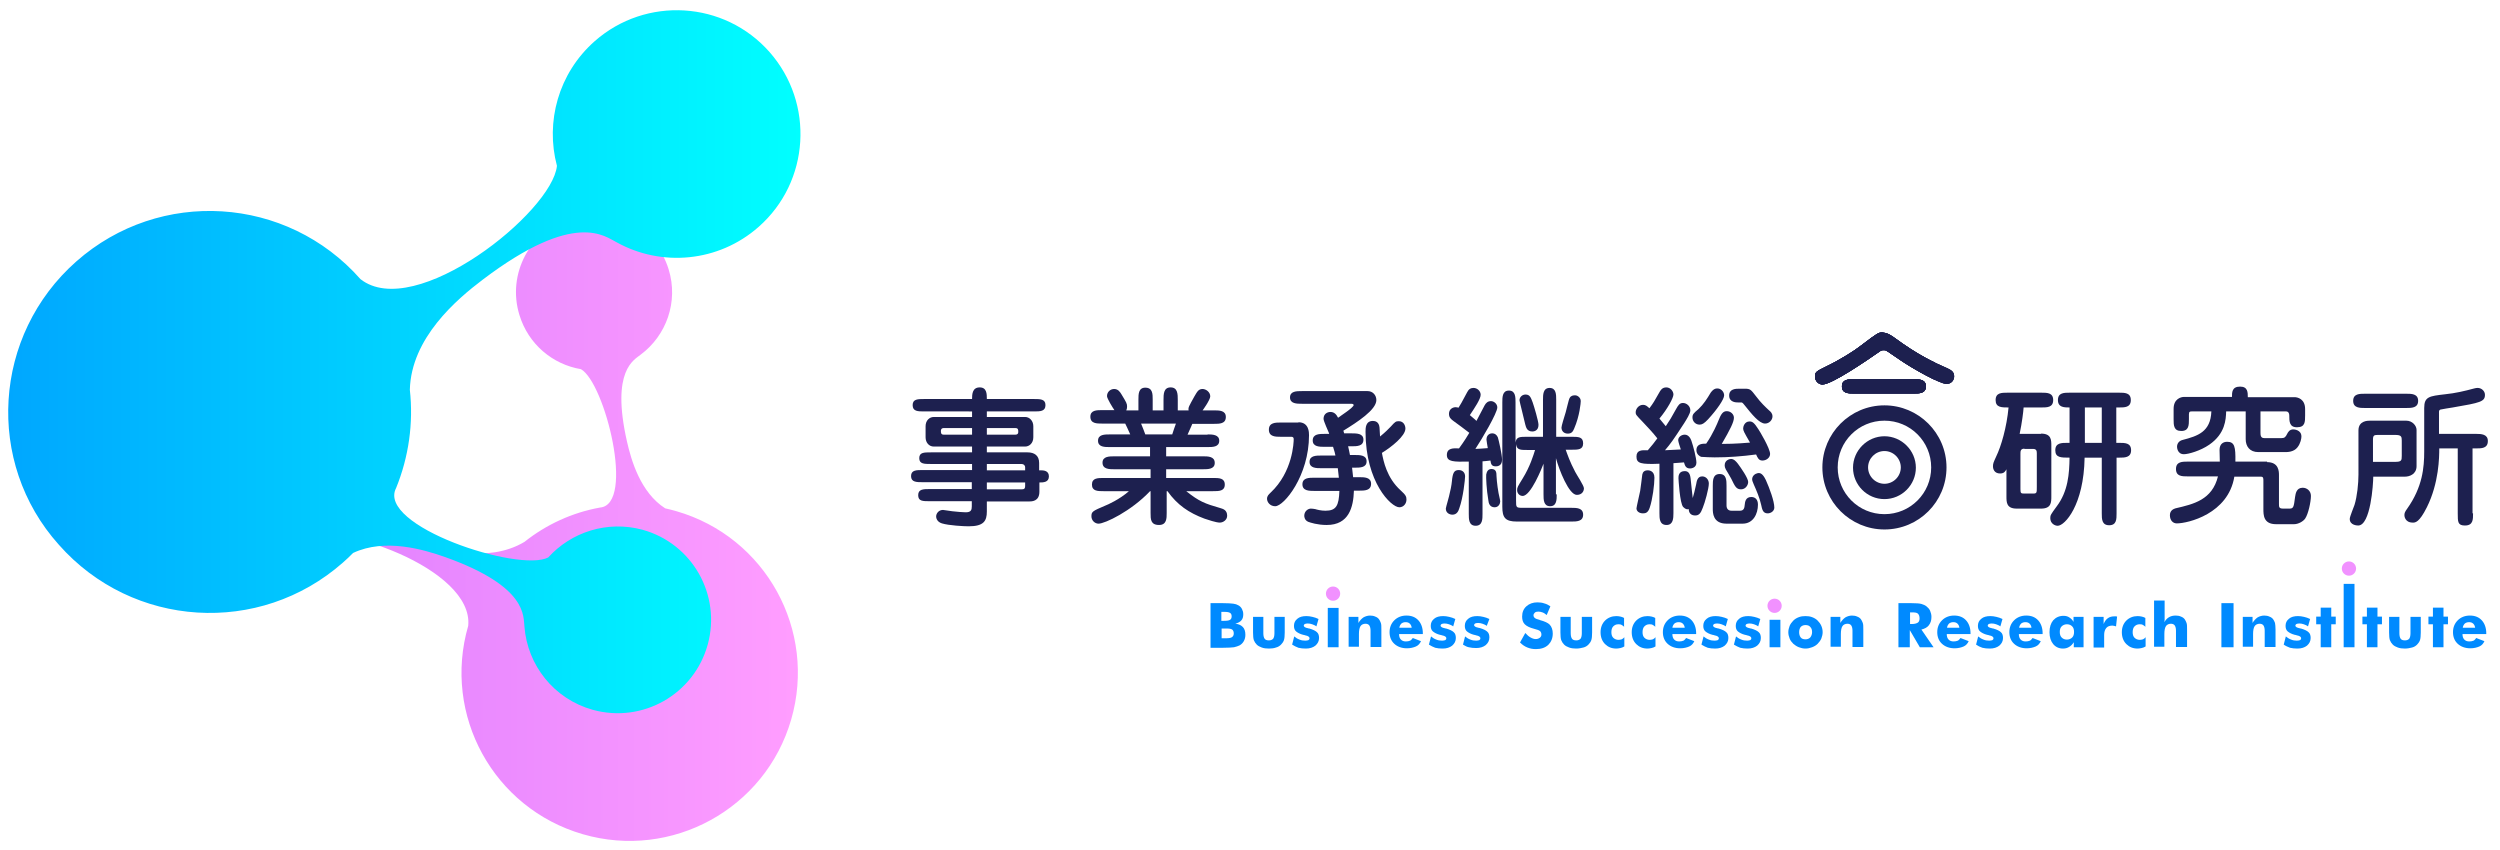 <?xml version="1.0" encoding="utf-8"?>
<!-- Generator: Adobe Illustrator 27.0.1, SVG Export Plug-In . SVG Version: 6.00 Build 0)  -->
<svg version="1.1" id="レイヤー_1" xmlns="http://www.w3.org/2000/svg" xmlns:xlink="http://www.w3.org/1999/xlink" x="0px"
	 y="0px" viewBox="0 0 946.7 321.7" style="enable-background:new 0 0 946.7 321.7;" xml:space="preserve">
<style type="text/css">
	.st0{fill:none;}
	.st1{fill:#1D204F;}
	.st2{fill:#008AFF;}
	.st3{fill:#F191FF;}
	.st4{fill:url(#SVGID_1_);}
	.st5{fill:url(#SVGID_00000082352566085266739840000017522723019119282324_);}
	.st6{fill:url(#Unnamed_Pattern_10);}
	.st7{fill:url(#新規パターンスウォッチ_5);}
	.st8{clip-path:url(#SVGID_00000029014520135465656030000017891313018661186709_);}
	.st9{fill:url(#新規パターンスウォッチ_8);}
</style>
<pattern  x="-170.3" y="-349.9" width="50" height="50" patternUnits="userSpaceOnUse" id="Unnamed_Pattern_10" viewBox="0 -50 50 50" style="overflow:visible;">
	<g>
		<rect y="-50" class="st0" width="50" height="50"/>
		<rect y="-50" class="st1" width="50" height="50"/>
	</g>
</pattern>
<pattern  x="-170.3" y="-349.9" width="50" height="50" patternUnits="userSpaceOnUse" id="新規パターンスウォッチ_5" viewBox="0 -50 50 50" style="overflow:visible;">
	<g>
		<rect y="-50" class="st0" width="50" height="50"/>
		<rect y="-50" class="st2" width="50" height="50"/>
	</g>
</pattern>
<pattern  x="-170.3" y="-349.9" width="50" height="50" patternUnits="userSpaceOnUse" id="新規パターンスウォッチ_8" viewBox="0 -50 50 50" style="overflow:visible;">
	<g>
		<rect y="-50" class="st0" width="50" height="50"/>
		<rect y="-50" class="st3" width="50" height="50"/>
	</g>
</pattern>
<g>
	<g>
		
			<linearGradient id="SVGID_1_" gradientUnits="userSpaceOnUse" x1="710.013" y1="199.772" x2="966.201" y2="199.772" gradientTransform="matrix(-1 0 0 1 1012.123 0)">
			<stop  offset="5.102040e-03" style="stop-color:#FF9DFF"/>
			<stop  offset="1" style="stop-color:#D375FF"/>
		</linearGradient>
		<path class="st4" d="M220.7,315.9c-33.8-9.8-53.2-45.1-43.4-78.9c2.2-21.8-50.4-39.9-63.5-33.3c-9.8,10.5-24.9,15.3-39.7,11
			c-20.8-6-32.7-27.8-26.7-48.5c6-20.8,27.8-32.7,48.5-26.7c16.3,4.7,27.2,19.2,28.2,35.3c0.5,4.2-1.8,16.7,32.7,29.6
			c9.8,3.6,27.7,9.2,41.8,0.8c8.3-6.6,18.1-11.1,28.6-13c13.4-1.1,1.9-47.2-7.2-52.4c-10.7-1.8-19.9-9.4-23.3-20.5
			c-4.8-15.6,4-32.1,19.6-36.9c15.6-4.8,32.1,4,36.9,19.6c3.8,12.3-0.9,25.1-10.6,32.3c-2.4,2-11.3,5.8-5.2,32.8
			c1.6,7.1,5.1,19.4,14.5,25.4c1.4,0.3,2.9,0.7,4.3,1.1c33.8,9.8,53.2,45.1,43.4,78.9C289.8,306.3,254.4,325.7,220.7,315.9z"/>
		
			<linearGradient id="SVGID_00000027581740584768807410000014484111188661362596_" gradientUnits="userSpaceOnUse" x1="708.963" y1="137.133" x2="1009.005" y2="137.133" gradientTransform="matrix(-1 0 0 1 1012.123 0)">
			<stop  offset="0" style="stop-color:#00FFFF"/>
			<stop  offset="1" style="stop-color:#00A7FF"/>
		</linearGradient>
		<path style="fill:url(#SVGID_00000027581740584768807410000014484111188661362596_);" d="M28.9,99c31.6-27.9,79.7-24.9,107.6,6.7
			c20.6,16.2,72.7-25.4,74.4-42.9c-4.4-16.6,0.5-35,14.3-47.2c19.4-17.1,49.1-15.3,66.2,4.1c17.1,19.4,15.3,49.1-4.1,66.2
			c-15.3,13.5-36.9,15.2-53.7,5.9c-4.5-2.2-15.7-12.5-50.8,14.1c-9.9,7.5-27.1,22.1-27.6,41.7c1.4,12.6-0.4,25.4-5.2,37.2
			c-7.5,14.3,46.5,32.1,57.6,26.3c8.7-9.6,22.3-14.1,35.7-10.5c18.8,5.2,29.9,24.6,24.7,43.5c-5.2,18.8-24.6,29.9-43.5,24.7
			c-14.8-4.1-24.8-17-25.9-31.5c-0.5-3.8,1.4-15.1-29.9-26.3c-8.2-2.9-22.9-7.3-35-1.6c-1.2,1.2-2.5,2.5-3.8,3.6
			c-31.6,27.9-79.7,24.9-107.6-6.7C-5.7,175.1-2.7,126.9,28.9,99z"/>
	</g>
	<g>
		<path class="st6" d="M368.1,178.1v-2.4h-15.6c-2.5,0-4.4,0-4.4-2.2c0-2.2,1.8-2.2,4.4-2.2h15.6v-2.2h-14.5c-1.8,0-3.1-1.5-3.1-3.5
			v-4.2c0-2.2,1.5-3.5,3.1-3.5h14.5v-2.1H350c-2.4,0-4.4,0-4.4-2.4c0-2.3,2-2.3,4.4-2.3h18.1c0-1.8,0.1-4.4,2.9-4.4
			c2.7,0,2.7,2.5,2.7,4.4h17.8c2.4,0,4.4,0,4.4,2.3c0,2.4-2,2.4-4.4,2.4h-17.8v2.1h14.5c1.7,0,3.1,1.5,3.1,3.5v4.2
			c0,2.2-1.5,3.5-3.1,3.5h-14.5v2.2h15.4c2.6,0,4.4,1.2,4.4,4v2.8h0.5c1,0,3.2,0,3.2,2.3c0,2.3-2.2,2.3-3.6,2.3v3.5
			c0,3.7-2.9,3.7-4,3.7h-15.9v3.8c0,3.6-1.2,5.6-6.9,5.6c-1.8,0-7.5-0.3-10.1-1.1c-2-0.6-2.2-2.2-2.2-2.6c0-1.2,1-2.5,2.6-2.5
			c0.5,0,3,0.5,3.5,0.5c1.6,0.2,4.2,0.4,5.1,0.4c2,0,2.3-0.9,2.3-2.2v-2h-15.9c-2.7,0-4.4,0-4.4-2.3s2-2.3,4.4-2.3h15.9v-2.6h-18.6
			c-2.3,0-4.4,0-4.4-2.3c0-2.3,2-2.3,4.4-2.3H368.1z M368.1,164.6v-2.5h-10.8c-0.7,0-1,0.5-1,1c0,0.8,0,1.5,1.1,1.5H368.1z
			 M373.7,162.1v2.5h10.8c0.8,0,1.1-0.4,1.1-1c0-0.8,0-1.5-1.1-1.5H373.7z M388.2,178.1v-1.2c0-0.4-0.3-1.2-1.5-1.2h-13v2.4H388.2z
			 M373.7,182.7v2.6h12.9c1,0,1.6,0,1.6-1.3v-1.3H373.7z"/>
	</g>
	<g>
		<path class="st6" d="M457.3,164.5c1.9,0,4.4,0.1,4.4,2.4c0,2.4-2.5,2.4-4.4,2.4h-15.7v3.5h13.9c1.9,0,4.5,0,4.5,2.5
			c0,2.4-2.6,2.4-4.5,2.4h-13.9v3.3h17.7c2.3,0,4.5,0,4.5,2.5s-2.2,2.5-4.5,2.5h-10.1c4.9,3.9,7,4.7,12.9,6.4c1,0.3,2.6,0.7,2.6,2.9
			c0,1.6-1.5,2.6-2.8,2.6c-1.4,0-4.6-1.1-5.8-1.5c-5.9-2.2-10.3-5.2-14-10.4h-0.3v8.3c0,2,0,4.5-2.9,4.5c-3.2,0-3.2-2.2-3.2-4.5V186
			h-0.2c-7.2,7.6-17.1,12.3-19.5,12.3c-1.4,0-2.7-1.2-2.7-2.8c0-1.8,0.5-2,5.4-4.1c0.6-0.2,5.3-2.3,8.8-5.4h-9.5
			c-2.3,0-4.5,0-4.5-2.5c0-2.5,2.2-2.5,4.5-2.5h17.7v-3.3H422c-1.9,0-4.5,0-4.5-2.5c0-2.4,2.6-2.4,4.5-2.4h13.5v-3.5h-15.2
			c-2,0-4.5,0-4.5-2.4c0-2.4,2.5-2.4,4.5-2.4h7.7c-1.1-2.4-1.2-2.7-1.9-4.1h-8.7c-2.1,0-4.5,0-4.5-2.6c0-2.5,2.4-2.5,4.5-2.5h4.6
			c-0.7-1-2.8-4.4-2.8-5.3c0-1.6,1.3-2.7,2.7-2.7c1.5,0,2.2,1.1,2.7,1.9c2,3.3,2.2,3.6,2.2,4.8c0,0.5-0.1,1-0.3,1.4h4.6v-4.1
			c0-2,0-4.5,2.6-4.5c2.8,0,2.8,2.4,2.8,4.5v4.1h4.1v-3.9c0-2.2,0-4.8,2.7-4.8c2.7,0,2.7,2.6,2.7,4.8v3.9h4.1
			c-0.2-1.1,0.1-1.5,2.2-5.3c1.1-1.9,1.6-2.8,3.1-2.8c1.2,0,2.9,1.1,2.9,2.8c0,1.3-2.8,5.2-2.9,5.3h4.3c2,0,4.5,0,4.5,2.5
			c0,2.6-2.4,2.6-4.5,2.6h-8.2c-0.2,0.6-0.4,0.9-1.8,4.1H457.3z M443.9,164.5c0.4-1.3,0.9-2.7,1.4-4.1h-13.2
			c0.6,1.3,1.2,3.1,1.6,4.1H443.9z"/>
	</g>
	<g>
		<path class="st6" d="M491.7,159.9c4,0,4,3.9,4,4.9c0,15.4-9.5,26.9-12.8,26.9c-2,0-3.1-1.6-3.1-2.8c0-1.1,0.6-1.6,1.3-2.3
			c8.5-7.9,8.8-19.2,8.8-20.3c0-0.2,0-0.9-0.9-0.9h-4c-2,0-4.5,0-4.5-2.7c0-2.7,2.5-2.7,4.5-2.7H491.7z M503.3,164.1
			c-0.3-0.8-2.1-4.6-2.1-5.5c0-2,1.6-2.6,2.6-2.6c1.5,0,2.3,1,2.9,2.2c0.8-0.6,5.9-3.9,5.9-4.8c0-0.3-0.3-0.5-0.9-0.5H493
			c-1.9,0-4.5,0-4.5-2.4c0-2.4,2.5-2.4,4.5-2.4h24.9c1.9,0,3.3,1.5,3.3,3.4c0,3.7-7.3,8.4-12.5,11.6c0.1,0.2,0.2,0.7,0.3,1h2.8
			c1.9,0,4.5,0,4.5,2.4c0,2.5-2.5,2.5-4.5,2.5h-1.3c0.2,1,0.5,2,0.7,3.3h1.8c1.9,0,4.5,0,4.5,2.4c0,2.4-2.5,2.4-4.5,2.4h-1
			c0.2,1.8,0.3,2.5,0.4,3.6h2.3c1.9,0,4.5,0,4.5,2.5c0,2.6-2.5,2.6-4.5,2.6h-2c-0.2,6.3-1.9,13-10.3,13c-3.5,0-6.2-0.9-7-1.2
			c-1.4-0.6-1.5-1.9-1.5-2.3c0-1.7,1.4-2.7,2.5-2.7c0.5,0,1.2,0.1,1.7,0.2c0.6,0.2,2.2,0.6,3.8,0.6c4.1,0,5.1-1.9,5.3-7.5h-9.5
			c-1.9,0-4.5,0-4.5-2.5c0-2.5,2.5-2.5,4.5-2.5h9.3c-0.1-1-0.2-1.8-0.4-3.6h-6.2c-1.9,0-4.5,0-4.5-2.4c0-2.4,2.5-2.4,4.5-2.4h5.3
			c-0.2-0.9-0.3-1.5-0.9-3.3h-3.2c-1.9,0-4.5,0-4.5-2.4c0-2.5,2.5-2.5,4.5-2.5H503.3z M526.7,161.5c1.6-1.8,1.9-2,3-2
			c1.8,0,2.5,1.6,2.5,2.8c0,2.8-5.3,7-8.9,9.2c0.6,3.1,1.8,9.4,7.1,14.2c2,1.8,2.2,2.4,2.2,3.5c0,1.5-1.1,2.9-2.7,2.9
			c-3.1,0-12.8-9.5-12.8-28.6c0-1.4,0-4.1,2.8-4.1c0.8,0,2.3,0.3,2.5,2.5c0.1,0.5,0.1,2.9,0.2,3.4
			C524.9,163.4,525.5,162.7,526.7,161.5z"/>
	</g>
	<g>
		<path class="st6" d="M548.7,188c0.5-1.9,1-4.4,1.1-5.7c0.3-3.2,0.8-4.3,2.6-4.3c1.5,0,2.4,1,2.4,2.4c0,1-0.7,8-2.2,12.1
			c-0.3,1-0.9,2.4-2.6,2.4c-1,0-2.5-0.6-2.5-2.3C547.6,191.8,548.6,188.6,548.7,188z M556.2,174.8c-5.8,0.1-8.3,0.1-8.3-2.5
			c0-2.7,2.5-2.6,4.6-2.5c0.6-0.9,1.9-2.5,3.9-5.9c-2-1.5-4.3-3.3-5.9-4.4c-1.1-0.8-1.8-1.4-1.8-2.8c0-1.9,1.6-2.5,2.5-2.5
			c0.5,0,0.8,0.1,1.1,0.2c0.8-1.2,1.1-1.8,3.3-5.9c0.6-1.2,1.4-1.6,2.4-1.6c1.4,0,2.7,1.2,2.7,2.6c0,1.6-2.3,5-4.1,7.7
			c0.3,0.3,2.2,1.8,2.5,2.2c0.5-0.9,2.6-5,3.1-5.9c0.5-0.9,1.2-1.6,2.4-1.6c1.1,0,2.4,1,2.4,2.4c0,2.1-5.9,12.1-8.3,15.7
			c1.5-0.1,2.8-0.1,4.7-0.3c-0.1-0.5-0.5-2.9-0.5-3.2c0-2,1.5-2.4,2.1-2.4c1.1,0,1.8,0.6,2.2,1.5c0.3,0.9,1.6,6.5,1.6,8.5
			c0,2.5-2,2.5-2.4,2.5c-1.6,0-1.8-0.9-2-2.2c-0.8,0.1-2.6,0.3-3,0.3v19.9c0,2,0,4.5-2.6,4.5c-2.6,0-2.6-2.5-2.6-4.5V174.8z
			 M564.8,177.6c1.8,0,1.9,1.4,1.9,2.7c0.1,2.2,0.6,6.1,1.2,8.4c0.1,0.5,0.2,0.9,0.2,1.2c0,0.8-0.6,2.2-2.1,2.2
			c-1.9,0-2.3-1.6-2.4-2.7c-0.7-4-0.9-8.8-0.8-9.7C563,178.7,563.4,177.6,564.8,177.6z M589.5,187.2c0,2,0,4.5-2.5,4.5
			c-2.5,0-2.5-2.5-2.5-4.5v-11.6c-0.6,1.6-4.8,12.2-7.9,12.2c-1.2,0-2.1-1-2.1-2.2c0-1,0.2-1.3,2.1-4.4c2.8-4.5,4.1-8.9,4.7-10.8
			h-2.8c-2.8,0-4.1,0-4.4-2.2v21.2c0,2.8,0,2.9,2.5,2.9H595c2,0,4.5,0,4.5,2.6c0,2.6-2.5,2.6-4.5,2.6h-20.6c-4.4,0-5.5-1.5-5.5-5.6
			v-39.5c0-2,0-4.5,2.5-4.5s2.5,2.5,2.5,4.5v15.2c0.3-2.2,1.6-2.2,4.4-2.2h6v-14c0-1.9,0-4.5,2.5-4.5c2.5,0,2.5,2.5,2.5,4.5v14h5.8
			c2.6,0,4.4,0,4.4,2.5c0,2.4-1.9,2.4-4.4,2.4h-2.2c0.7,1.9,1.5,4.4,3.6,8.4c0.5,1,3.3,5.2,3.3,6.2c0,1.2-0.8,2.5-2.7,2.5
			c-3,0-6.7-9.5-7.9-13.9V187.2z M580.4,152.4c0.5,1.4,2.2,7.1,2.2,8.5c0,2.4-2,2.5-2.3,2.5c-2.1,0-2.4-1.6-2.7-2.6
			c-0.3-1.5-2.2-8.8-2.2-9.2c0-1.2,1-2.2,2.3-2.2C579.3,149.4,579.7,150.5,580.4,152.4z M598.6,151.9c0,0.6-0.4,5.6-2.5,10.4
			c-0.4,0.9-0.8,1.9-2.4,1.9c-1.5,0-2.4-1-2.4-2.3c0-0.6,1-3.9,1.6-5.8c0.3-0.9,1.1-4.8,1.5-5.4c0.5-0.9,1.3-1,2.1-1
			C597.3,149.7,598.6,150.5,598.6,151.9z"/>
	</g>
	<g>
		<path class="st6" d="M628.6,175.6c-7.3,0.3-8.9-0.1-8.9-2.7c0-2.4,1.8-2.5,4.3-2.4c1.6-1.8,2.4-2.9,3.6-4.5
			c-1.6-2.1-4.1-4.7-5.6-6.3c-2.5-2.6-2.6-2.7-2.6-3.6c0-1.2,1.1-2.8,2.8-2.8c1,0,1.5,0.5,2.4,1.3c1.5-2,1.9-2.7,3.7-5.9
			c0.5-0.9,1.1-2,2.7-2c1.6,0,2.7,1.5,2.7,2.7c0,1.3-2.3,5.5-5.3,9.1c1.1,1.3,2,2.4,2.4,2.9c1.8-2.7,1.9-2.9,3.9-6.5
			c0.8-1.4,1.3-2.3,2.6-2.3c1.4,0,2.8,1.2,2.8,2.8c0,1.2-1.5,3.5-2.3,4.8c-4.5,6.9-5.1,7.7-7.3,10.3c1.8-0.1,4.2-0.2,6-0.3
			c-0.3-0.8-1-3-1-3.5c0-1.2,1.2-2.1,2.5-2.1c1.4,0,2.2,1.4,2.5,2.3c0.7,2,1.9,6.6,1.9,8.3c0,2-2,2.2-2.4,2.2c-1.8,0-2-1.4-2.3-2.3
			c-1.3,0.1-2.2,0.2-4,0.3v18.9c0,2-0.1,4.5-2.6,4.5c-2.7,0-2.7-2.5-2.7-4.5V175.6z M626.5,180.9c0,2.6-0.7,8.2-1.8,11.4
			c-0.6,1.8-1.5,2.1-2.5,2.1c-1.6,0-2.5-0.9-2.5-1.9c0-0.4,1.2-5.6,1.4-6.6c0.2-1,0.7-5.6,0.8-6.2c0.2-0.9,0.7-1.6,2.1-1.6
			C624.2,178.1,626.5,178.1,626.5,180.9z M642.3,183.4c0.2-1.2,0.5-3,2.3-3c1.4,0,2.5,1.2,2.5,2.7c0,1.9-1.5,7.3-2.3,9.2
			c-0.8,2.2-1.5,2.9-2.9,2.9c-1.5,0-2.4-0.9-2.4-2.4c-0.5,0.1-1.1,0.2-2.1-0.8c-1.3-1.3-1.8-10.7-1.8-10.9c0-0.7,0-2.7,2.4-2.7
			c1.4,0,2,1,2.2,2.8c0.5,4.5,0.5,5,0.8,7.4C641.3,187.6,641.9,185.4,642.3,183.4z M652.9,149.7c0,1.5-2.7,5.4-6.1,9.1
			c-1.5,1.6-2.3,2-3.2,2c-1.6,0-2.7-1.3-2.7-2.7c0-1.2,0.4-1.6,2.3-3.2c1.9-1.8,3.3-4,4.6-6.2c0.1-0.1,1-1.6,2.4-1.6
			C651.7,147,652.9,148.4,652.9,149.7z M649.3,173.2c-0.6,0-4.4-0.1-5.1-0.2c-0.6-0.2-1.8-1-1.8-2.5c0-2.5,2.3-2.5,3.7-2.5
			c2.6-3.7,4.4-8.1,4.5-8.4c1.1-2.8,1.8-3.9,3.3-3.9c1.4,0,2.7,1.1,2.7,2.5c0,1.6-1.4,4.4-4.6,9.9c1.5,0,4.9,0,10.7-0.5
			c-2.3-4-2.6-4.5-2.6-5.4c0-0.6,0.5-2.6,2.4-2.6c1,0,1.7,0.3,3.4,3c0.3,0.4,4.4,7.2,4.4,9.3c0,1.4-1.4,2.5-2.9,2.5
			c-1.4,0-1.8-1-2.4-2.3C659.8,172.8,654.6,173.2,649.3,173.2z M653.8,191.4c0,1.2,0.6,2,1.9,2h3.2c1.5,0,1.7-1.1,1.8-2.3
			c0.1-1,0.3-2.9,2.5-2.9c1.5,0,2.5,1,2.5,2.9c0,3.5-1.8,7.2-5.8,7.2h-6.1c-5.2,0-5.2-4.2-5.2-5.6V184c0-2,0-4.5,2.6-4.5
			c2.6,0,2.6,2.5,2.6,4.5V191.4z M658.1,175.6c1.2,1.6,3.9,5.5,3.9,6.9c0,1.2-1,2.8-2.7,2.8c-1.8,0-2.3-1.1-3.7-4
			c-0.3-0.6-1.8-3.1-2.1-3.6c-0.3-0.6-0.4-1-0.4-1.5c0-2,1.9-2.4,2.4-2.4C656.6,173.8,657.4,174.7,658.1,175.6z M658.2,152.4
			c-0.7,0-3.4,0-3.4-2.6c0-2.6,2.5-2.6,3.9-2.6h2c2.1,0,2.3,0.3,4.3,2.9c1.8,2.4,3.5,4,4.9,5.3c0.6,0.5,1.3,1.1,1.3,2.3
			c0,1.3-1.2,2.7-2.8,2.7c-2.2,0-5-3.5-7.8-7c-0.7-0.9-0.9-1-1.2-1H658.2z M668.7,181.8c1.4,3.1,3.2,8,3.2,10.4
			c0,1.4-1.4,2.2-2.5,2.2c-1.8,0-2.1-1.4-2.5-3.3c-0.6-2.7-1.7-5.2-2.8-7.7c-0.4-0.9-0.6-1.5-0.6-1.9c0-1.3,1.1-2.1,2-2.3
			C667.1,178.7,668.1,180.6,668.7,181.8z"/>
	</g>
	<g>
		<path class="st6" d="M772.9,164.2c3.9,0,3.9,2.4,3.9,4.6V188c0,2.2,0,4.6-3.9,4.6h-9.2c-3.9,0-3.9-2.4-3.9-4.6v-10.3
			c-0.4,0.7-0.8,1.6-2.4,1.6c-2.2,0-2.7-1.7-2.7-2.7c0-1.1,0.2-1.5,1.2-3.7c1.9-3.9,4-11.1,4.7-18.6c-2.7,0-4.9,0-4.9-2.8
			s2.3-2.8,4.5-2.8H773c2.2,0,4.5,0,4.5,2.8s-2.3,2.8-4.5,2.8h-6.7c-0.1,1.6-0.6,5.7-1.5,10H772.9z M766.6,169.9c-1.5,0-1.5,1-1.5,2
			v13.3c0,1.6,0.2,1.7,1.5,1.7h3.3c1.4,0,1.4-0.3,1.4-2.5v-12.8c0-0.9-0.2-1.6-1.4-1.6H766.6z M801.5,167.7h1c2.2,0,4.5,0,4.5,2.8
			c0,2.8-2.4,2.8-4.5,2.8h-1v21.1c0,2.2,0,4.5-2.8,4.5c-2.8,0-2.8-2.4-2.8-4.5v-21.1h-6.5c-0.3,18-7.5,25.8-10.2,25.8
			c-1,0-2.8-0.8-2.8-2.9c0-1.1,0.2-1.4,2.4-4.4c4.4-5.8,4.8-12.5,4.9-18.5c-3.3,0-5.4,0-5.4-2.8c0-2.8,2.4-2.8,4.5-2.8h0.9v-13.4
			c-2,0-4.4,0-4.4-2.8s2.3-2.8,4.5-2.8h18.6c2.2,0,4.5,0,4.5,2.8s-2.3,2.8-4.5,2.8h-1V167.7z M795.9,154.3h-6.4v13.4h6.4V154.3z"/>
	</g>
	<g>
		<path class="st6" d="M858.5,175c4.5,0,4.5,3.6,4.5,5v10.8c0,1.2,0,1.8,1.6,1.8h2.3c1.6,0,1.7-0.5,2.2-4.4c0.2-1.3,0.5-3.5,2.9-3.5
			c1.5,0,3.1,1.1,3.1,3.1c0,2.2-1,6.9-2.2,8.6c-0.7,1-2.5,2.1-4.2,2.1h-6.8c-4.8,0-4.8-3.5-4.8-5.8V182c0-0.9,0-1.5-1-1.5h-10
			c-2.3,14.1-17.6,17.7-21.8,17.7c-1.4,0-2.6-1.1-2.6-3.1c0-1.9,1.5-2.4,2.1-2.6c6.9-1.6,13.9-3.2,16.1-12.1h-11.4
			c-2.2,0-4.5,0-4.5-2.8c0-2.8,2.4-2.8,4.5-2.8h12.1c0-0.7-0.1-3.7-0.1-4.4c0-2.4,1.5-3.1,2.9-3.1c2.8,0,3.2,1.9,3.1,7.5H858.5z
			 M845.2,150.4c0-1.9,0-4,3.1-4c2.9,0,2.9,2.2,2.9,4h17.7c1.2,0,4,0.7,4,4.5v2.4c0,2.5,0,4.5-3.1,4.5c-2.9,0-2.9-2.3-2.9-4.5
			c0-0.7-0.3-1.5-1.2-1.5H856v7.9c0,1,0,2.2,1.4,2.2h6.6c1,0,1.5-0.3,2.1-1.6c0.3-0.6,0.9-1.7,2.3-1.7c0.4,0,3.1,0.2,3.1,2.7
			c0,0.7-0.3,2.6-1.5,4.1c-1.4,1.8-3.8,1.8-4.7,1.8h-10.1c-3.3,0-4.8-2.2-4.8-4.9v-10.5h-7.4c-0.1,3-0.3,8.4-6.4,12.6
			c-3.3,2.3-7.9,3.6-9.6,3.6c-2.5,0-2.6-2.6-2.6-2.8c0-1.4,0.9-2.3,2.1-2.6c5.7-1.5,10.6-3,10.9-10.8h-7.5c-0.5,0-1,0-1,1.1v1.8
			c0,2.3,0,4.5-2.9,4.5c-2.9,0-2.9-2.2-2.9-4.5v-3.9c0-3.7,2.7-4.5,4-4.5H845.2z"/>
	</g>
	<g>
		<path class="st6" d="M893.1,163c0-3.7,3.5-3.7,4.4-3.7h13.7c2.3,0,3.9,1.9,3.9,3.5v13.7c0,3.1-2.7,4-4.4,4h-12
			c0,2.8-1,18.5-5.7,18.5c-0.4,0-3.2-0.1-3.2-2.5c0-0.9,1.6-4.6,1.8-5.3c1-3.2,1.5-8.1,1.5-11.5V163z M911.2,149.1
			c2,0,4.5,0,4.5,2.7s-2.5,2.7-4.5,2.7h-15.6c-2,0-4.5,0-4.5-2.7s2.4-2.7,4.5-2.7H911.2z M898.7,174.9h8.2c2.5,0,2.6-0.5,2.6-2.3
			v-5.8c0-1.5-0.2-2.1-2.5-2.1h-6.6c-1.4,0-1.8,0.2-1.8,1.8V174.9z M936.5,194.4c0,2.4,0,4.6-3.1,4.6c-2.7,0-2.7-1.4-2.7-4.6v-24.6
			h-7c0,3.3-0.1,13.1-4.7,22.3c-2.9,5.8-4.4,5.8-5.3,5.8c-3.1,0-3.2-2.6-3.2-2.8c0-0.8,0.2-1.3,1-2.4c5.9-8.3,6.5-15.7,6.5-21.8
			v-16.4c0-4.3,1.9-4.5,7.9-5.2c3.9-0.4,7.3-1.2,11-2.2c0.7-0.2,1-0.2,1.4-0.2c1.3,0,2.7,1.1,2.7,2.6c0,2.6-1.7,3-12.2,4.8
			c-0.6,0.1-4.5,0.7-4.7,0.8c-0.5,0.3-0.5,0.5-0.5,1v8.2h14.1c1.9,0,4.4,0.1,4.4,2.7c0,2.8-2.4,2.8-4.4,2.8h-1.4V194.4z"/>
	</g>
	<g>
		<path class="st7" d="M458.4,245.1v-16.7h4.6c1.9,0,3.2,0.1,4,0.2c0.8,0.1,1.4,0.3,1.9,0.6c0.6,0.3,1.1,0.8,1.4,1.4
			c0.3,0.6,0.5,1.2,0.5,2c0,1-0.2,1.7-0.7,2.3c-0.5,0.6-1.3,1-2.3,1.3c1.2,0.1,2.1,0.5,2.8,1.2c0.7,0.7,1,1.7,1,3
			c0,0.9-0.2,1.7-0.6,2.4c-0.4,0.7-0.9,1.2-1.6,1.6c-0.6,0.3-1.3,0.5-2.1,0.7c-0.8,0.1-2.2,0.2-4.1,0.2H458.4z M462.6,235.1h0.9
			c1.1,0,1.9-0.1,2.3-0.4c0.4-0.2,0.6-0.7,0.6-1.3c0-0.6-0.2-1.1-0.6-1.3c-0.4-0.3-1.2-0.4-2.3-0.4h-1V235.1z M462.6,241.7h1.6
			c1.1,0,1.8-0.1,2.3-0.4c0.4-0.3,0.7-0.7,0.7-1.4c0-0.7-0.2-1.2-0.6-1.5c-0.4-0.3-1.2-0.4-2.3-0.4h-1.7V241.7z"/>
		<path class="st7" d="M486.5,233.6v5.9c0,1.3-0.1,2.3-0.3,2.9c-0.2,0.6-0.6,1.2-1.1,1.7c-0.5,0.5-1.1,0.9-1.9,1.1
			c-0.8,0.3-1.7,0.4-2.7,0.4c-1,0-1.9-0.1-2.7-0.4c-0.8-0.3-1.4-0.6-1.9-1.1c-0.5-0.5-0.8-1-1.1-1.7c-0.2-0.6-0.3-1.6-0.3-2.9v-5.9
			h3.9v6.2c0,1,0.2,1.7,0.5,2.1c0.3,0.4,0.8,0.6,1.6,0.6c0.7,0,1.2-0.2,1.6-0.6c0.3-0.4,0.5-1.1,0.5-2.1v-6.2H486.5z"/>
		<path class="st7" d="M489.3,244.1l0.8-3.1c0.6,0.5,1.2,0.9,2,1.2c0.7,0.3,1.4,0.4,2.2,0.4c0.5,0,0.9-0.1,1.2-0.2
			c0.3-0.2,0.4-0.4,0.4-0.7c0-0.5-0.5-0.9-1.6-1.1c-0.3-0.1-0.6-0.2-0.8-0.2c-1.2-0.3-2.1-0.8-2.7-1.3c-0.6-0.5-0.8-1.3-0.8-2.1
			c0-1.1,0.4-2,1.3-2.7c0.8-0.7,2-1,3.4-1c0.7,0,1.5,0.1,2.3,0.3c0.8,0.2,1.5,0.4,2.3,0.8l-0.8,2.8c-0.5-0.4-1.1-0.6-1.6-0.8
			c-0.6-0.2-1.1-0.3-1.7-0.3c-0.5,0-0.8,0.1-1.1,0.2c-0.2,0.1-0.4,0.4-0.4,0.6c0,0.4,0.5,0.8,1.6,1c0.2,0.1,0.4,0.1,0.5,0.1
			c1.4,0.4,2.4,0.9,2.9,1.4c0.6,0.5,0.8,1.3,0.8,2.2c0,1.2-0.5,2.1-1.4,2.9c-0.9,0.7-2.1,1.1-3.6,1.1c-1,0-2-0.1-2.8-0.3
			C490.9,245,490.1,244.6,489.3,244.1z"/>
		<path class="st7" d="M502.8,245.1v-14.9h4.1v14.9H502.8z"/>
		<path class="st7" d="M510.7,245.1v-11.5h3.7v2.3c0.5-0.9,1.2-1.6,1.9-2.1c0.7-0.4,1.6-0.7,2.5-0.7c0.7,0,1.4,0.1,2,0.4
			c0.6,0.2,1.1,0.6,1.4,1c0.3,0.4,0.5,0.9,0.7,1.4s0.2,1.4,0.2,2.5v6.6H519v-6.2c0-0.9-0.2-1.6-0.5-2c-0.3-0.4-0.8-0.6-1.4-0.6
			c-0.8,0-1.5,0.3-1.9,0.9c-0.4,0.6-0.6,1.6-0.6,3v4.8H510.7z"/>
		<path class="st7" d="M538.6,240.1h-8.8c0,0.9,0.2,1.6,0.7,2.1c0.5,0.5,1.1,0.7,1.9,0.7c0.6,0,1.1-0.1,1.6-0.3c0.4-0.2,0.7-0.6,1-1
			l3.1,1.2c-0.4,0.9-1,1.6-1.9,2s-2.1,0.7-3.4,0.7c-2,0-3.6-0.6-4.8-1.7c-1.2-1.1-1.8-2.6-1.8-4.4c0-1.8,0.6-3.3,1.8-4.5
			c1.2-1.2,2.8-1.8,4.6-1.8c1.9,0,3.4,0.6,4.5,1.8c1.1,1.2,1.7,2.9,1.7,4.9V240.1z M534.6,237.8c-0.1-0.7-0.3-1.2-0.7-1.6
			c-0.4-0.4-0.9-0.6-1.6-0.6c-0.7,0-1.2,0.2-1.6,0.5c-0.4,0.4-0.7,0.9-0.8,1.6H534.6z"/>
		<path class="st7" d="M541.1,244.1l0.8-3.1c0.6,0.5,1.2,0.9,2,1.2c0.7,0.3,1.4,0.4,2.2,0.4c0.5,0,0.9-0.1,1.2-0.2
			c0.3-0.2,0.4-0.4,0.4-0.7c0-0.5-0.5-0.9-1.6-1.1c-0.3-0.1-0.6-0.2-0.8-0.2c-1.2-0.3-2.1-0.8-2.7-1.3c-0.6-0.5-0.8-1.3-0.8-2.1
			c0-1.1,0.4-2,1.3-2.7c0.8-0.7,2-1,3.4-1c0.7,0,1.5,0.1,2.3,0.3c0.8,0.2,1.5,0.4,2.3,0.8l-0.8,2.8c-0.5-0.4-1.1-0.6-1.6-0.8
			c-0.6-0.2-1.1-0.3-1.7-0.3c-0.5,0-0.8,0.1-1.1,0.2c-0.2,0.1-0.4,0.4-0.4,0.6c0,0.4,0.5,0.8,1.6,1c0.2,0.1,0.4,0.1,0.5,0.1
			c1.4,0.4,2.4,0.9,2.9,1.4c0.6,0.5,0.8,1.3,0.8,2.2c0,1.2-0.5,2.1-1.4,2.9c-0.9,0.7-2.1,1.1-3.6,1.1c-1,0-2-0.1-2.8-0.3
			C542.7,245,541.9,244.6,541.1,244.1z"/>
		<path class="st7" d="M554,244.1l0.8-3.1c0.6,0.5,1.2,0.9,2,1.2c0.7,0.3,1.4,0.4,2.2,0.4c0.5,0,0.9-0.1,1.2-0.2
			c0.3-0.2,0.4-0.4,0.4-0.7c0-0.5-0.5-0.9-1.6-1.1c-0.3-0.1-0.6-0.2-0.8-0.2c-1.2-0.3-2.1-0.8-2.7-1.3c-0.6-0.5-0.8-1.3-0.8-2.1
			c0-1.1,0.4-2,1.3-2.7c0.8-0.7,2-1,3.4-1c0.7,0,1.5,0.1,2.3,0.3c0.8,0.2,1.5,0.4,2.3,0.8L563,237c-0.5-0.4-1.1-0.6-1.6-0.8
			c-0.6-0.2-1.1-0.3-1.7-0.3c-0.5,0-0.8,0.1-1.1,0.2c-0.2,0.1-0.4,0.4-0.4,0.6c0,0.4,0.5,0.8,1.6,1c0.2,0.1,0.4,0.1,0.5,0.1
			c1.4,0.4,2.4,0.9,2.9,1.4c0.6,0.5,0.8,1.3,0.8,2.2c0,1.2-0.5,2.1-1.4,2.9c-0.9,0.7-2.1,1.1-3.6,1.1c-1,0-2-0.1-2.8-0.3
			C555.6,245,554.8,244.6,554,244.1z"/>
		<path class="st7" d="M577.6,239.7c0.7,0.8,1.3,1.3,2,1.7s1.3,0.6,2,0.6c0.6,0,1.1-0.2,1.5-0.5c0.4-0.3,0.6-0.7,0.6-1.2
			c0-0.6-0.2-1-0.5-1.3c-0.3-0.3-1.1-0.6-2.3-0.9c-1.6-0.4-2.8-1-3.5-1.7s-1-1.7-1-2.9c0-1.6,0.5-2.9,1.6-3.9c1.1-1,2.5-1.5,4.2-1.5
			c0.9,0,1.8,0.1,2.6,0.4c0.8,0.2,1.6,0.6,2.3,1.1l-1.4,3.3c-0.5-0.4-1-0.8-1.6-1c-0.5-0.2-1.1-0.3-1.6-0.3c-0.5,0-1,0.1-1.3,0.4
			c-0.3,0.3-0.5,0.6-0.5,1c0,0.4,0.2,0.8,0.5,1c0.3,0.3,0.9,0.5,1.7,0.7c0.1,0,0.1,0,0.2,0.1c1.9,0.5,3.1,1.1,3.7,1.7
			c0.4,0.4,0.7,0.9,0.9,1.5c0.2,0.6,0.3,1.2,0.3,1.9c0,1.8-0.6,3.2-1.7,4.3c-1.2,1.1-2.7,1.6-4.7,1.6c-1.2,0-2.2-0.2-3.2-0.6
			s-1.9-1-2.8-1.9L577.6,239.7z"/>
		<path class="st7" d="M602.9,233.6v5.9c0,1.3-0.1,2.3-0.3,2.9c-0.2,0.6-0.6,1.2-1.1,1.7c-0.5,0.5-1.1,0.9-1.9,1.1s-1.7,0.4-2.7,0.4
			c-1,0-1.9-0.1-2.7-0.4c-0.8-0.3-1.4-0.6-1.9-1.1c-0.5-0.5-0.8-1-1.1-1.7c-0.2-0.6-0.3-1.6-0.3-2.9v-5.9h3.9v6.2
			c0,1,0.2,1.7,0.5,2.1c0.3,0.4,0.8,0.6,1.6,0.6c0.7,0,1.2-0.2,1.6-0.6c0.3-0.4,0.5-1.1,0.5-2.1v-6.2H602.9z"/>
		<path class="st7" d="M615.1,237.4c-0.4-0.4-0.8-0.6-1.1-0.8c-0.4-0.2-0.8-0.2-1.2-0.2c-0.8,0-1.4,0.3-1.9,0.8s-0.7,1.3-0.7,2.2
			c0,0.9,0.2,1.6,0.7,2.1c0.5,0.5,1.2,0.8,2,0.8c0.4,0,0.8-0.1,1.2-0.2c0.4-0.2,0.7-0.4,1-0.8v3.5c-0.5,0.3-1,0.5-1.5,0.6
			c-0.5,0.1-1,0.2-1.5,0.2c-1.8,0-3.2-0.6-4.3-1.7c-1.1-1.1-1.7-2.6-1.7-4.5c0-1.8,0.6-3.3,1.7-4.4c1.1-1.1,2.6-1.7,4.3-1.7
			c0.6,0,1.1,0.1,1.6,0.2c0.5,0.1,0.9,0.3,1.3,0.5V237.4z"/>
		<path class="st7" d="M626.9,237.4c-0.4-0.4-0.8-0.6-1.1-0.8c-0.4-0.2-0.8-0.2-1.2-0.2c-0.8,0-1.4,0.3-1.9,0.8s-0.7,1.3-0.7,2.2
			c0,0.9,0.2,1.6,0.7,2.1c0.5,0.5,1.2,0.8,2,0.8c0.4,0,0.8-0.1,1.2-0.2c0.4-0.2,0.7-0.4,1-0.8v3.5c-0.5,0.3-1,0.5-1.5,0.6
			c-0.5,0.1-1,0.2-1.5,0.2c-1.8,0-3.2-0.6-4.3-1.7c-1.1-1.1-1.7-2.6-1.7-4.5c0-1.8,0.6-3.3,1.7-4.4c1.1-1.1,2.6-1.7,4.3-1.7
			c0.6,0,1.1,0.1,1.6,0.2c0.5,0.1,0.9,0.3,1.3,0.5V237.4z"/>
		<path class="st7" d="M642.1,240.1h-8.8c0,0.9,0.2,1.6,0.7,2.1c0.5,0.5,1.1,0.7,1.9,0.7c0.6,0,1.1-0.1,1.6-0.3c0.4-0.2,0.7-0.6,1-1
			l3.1,1.2c-0.4,0.9-1,1.6-1.9,2s-2.1,0.7-3.4,0.7c-2,0-3.6-0.6-4.8-1.7c-1.2-1.1-1.8-2.6-1.8-4.4c0-1.8,0.6-3.3,1.8-4.5
			c1.2-1.2,2.8-1.8,4.6-1.8c1.9,0,3.4,0.6,4.5,1.8c1.1,1.2,1.7,2.9,1.7,4.9V240.1z M638,237.8c-0.1-0.7-0.3-1.2-0.7-1.6
			c-0.4-0.4-0.9-0.6-1.6-0.6c-0.7,0-1.2,0.2-1.6,0.5c-0.4,0.4-0.7,0.9-0.8,1.6H638z"/>
		<path class="st7" d="M644.3,244.1l0.8-3.1c0.6,0.5,1.2,0.9,2,1.2c0.7,0.3,1.4,0.4,2.2,0.4c0.5,0,0.9-0.1,1.2-0.2
			c0.3-0.2,0.4-0.4,0.4-0.7c0-0.5-0.5-0.9-1.6-1.1c-0.3-0.1-0.6-0.2-0.8-0.2c-1.2-0.3-2.1-0.8-2.7-1.3c-0.6-0.5-0.8-1.3-0.8-2.1
			c0-1.1,0.4-2,1.3-2.7c0.8-0.7,2-1,3.4-1c0.7,0,1.5,0.1,2.3,0.3c0.8,0.2,1.5,0.4,2.3,0.8l-0.8,2.8c-0.5-0.4-1.1-0.6-1.6-0.8
			c-0.6-0.2-1.1-0.3-1.7-0.3c-0.5,0-0.8,0.1-1.1,0.2c-0.2,0.1-0.4,0.4-0.4,0.6c0,0.4,0.5,0.8,1.6,1c0.2,0.1,0.4,0.1,0.5,0.1
			c1.4,0.4,2.4,0.9,2.9,1.4c0.6,0.5,0.8,1.3,0.8,2.2c0,1.2-0.5,2.1-1.4,2.9c-0.9,0.7-2.1,1.1-3.6,1.1c-1,0-2-0.1-2.8-0.3
			C645.9,245,645.1,244.6,644.3,244.1z"/>
		<path class="st7" d="M656.6,244.1l0.8-3.1c0.6,0.5,1.2,0.9,2,1.2c0.7,0.3,1.4,0.4,2.2,0.4c0.5,0,0.9-0.1,1.2-0.2
			c0.3-0.2,0.4-0.4,0.4-0.7c0-0.5-0.5-0.9-1.6-1.1c-0.3-0.1-0.6-0.2-0.8-0.2c-1.2-0.3-2.1-0.8-2.7-1.3c-0.6-0.5-0.8-1.3-0.8-2.1
			c0-1.1,0.4-2,1.3-2.7c0.8-0.7,2-1,3.4-1c0.7,0,1.5,0.1,2.3,0.3c0.8,0.2,1.5,0.4,2.3,0.8l-0.8,2.8c-0.5-0.4-1.1-0.6-1.6-0.8
			c-0.6-0.2-1.1-0.3-1.7-0.3c-0.5,0-0.8,0.1-1.1,0.2c-0.2,0.1-0.4,0.4-0.4,0.6c0,0.4,0.5,0.8,1.6,1c0.2,0.1,0.4,0.1,0.5,0.1
			c1.4,0.4,2.4,0.9,2.9,1.4c0.6,0.5,0.8,1.3,0.8,2.2c0,1.2-0.5,2.1-1.4,2.9c-0.9,0.7-2.1,1.1-3.6,1.1c-1,0-2-0.1-2.8-0.3
			C658.2,245,657.4,244.6,656.6,244.1z"/>
		<path class="st7" d="M670.1,245.1v-10.4h4.1v10.4H670.1z"/>
		<path class="st7" d="M690.2,239.4c0,0.8-0.2,1.6-0.5,2.4c-0.3,0.7-0.8,1.4-1.4,2c-0.6,0.6-1.3,1-2.1,1.3c-0.8,0.3-1.6,0.5-2.5,0.5
			c-0.9,0-1.7-0.2-2.5-0.5c-0.8-0.3-1.5-0.8-2.1-1.3c-0.6-0.6-1.1-1.2-1.4-2c-0.3-0.8-0.5-1.5-0.5-2.4c0-0.8,0.2-1.6,0.5-2.4
			c0.3-0.7,0.8-1.4,1.4-2c0.6-0.6,1.3-1,2.1-1.3c0.8-0.3,1.6-0.4,2.5-0.4c0.9,0,1.7,0.1,2.5,0.4c0.8,0.3,1.5,0.7,2.1,1.3
			c0.6,0.6,1.1,1.3,1.4,2C690,237.7,690.2,238.5,690.2,239.4z M686.2,239.4c0-0.9-0.2-1.5-0.7-2c-0.4-0.5-1-0.7-1.8-0.7
			c-0.7,0-1.3,0.2-1.8,0.7c-0.4,0.5-0.6,1.2-0.6,2s0.2,1.5,0.6,2c0.4,0.5,1,0.7,1.8,0.7c0.7,0,1.3-0.2,1.8-0.7
			C685.9,240.9,686.2,240.2,686.2,239.4z"/>
		<path class="st7" d="M693.2,245.1v-11.5h3.7v2.3c0.5-0.9,1.2-1.6,1.9-2.1c0.7-0.4,1.6-0.7,2.5-0.7c0.7,0,1.4,0.1,2,0.4
			c0.6,0.2,1.1,0.6,1.4,1c0.3,0.4,0.5,0.9,0.7,1.4s0.2,1.4,0.2,2.5v6.6h-4.1v-6.2c0-0.9-0.2-1.6-0.5-2c-0.3-0.4-0.8-0.6-1.4-0.6
			c-0.8,0-1.5,0.3-1.9,0.9c-0.4,0.6-0.6,1.6-0.6,3v4.8H693.2z"/>
		<path class="st7" d="M718.9,245.1v-16.7h4.8c1.9,0,3.2,0.1,3.9,0.3c0.7,0.2,1.4,0.5,1.9,0.9c0.6,0.5,1.1,1,1.4,1.7
			s0.5,1.5,0.5,2.3c0,1.3-0.3,2.3-1,3.2c-0.6,0.8-1.6,1.3-2.8,1.6l4.6,6.7H727l-3.8-6.5v6.5H718.9z M723.2,236.3h0.8
			c1,0,1.7-0.2,2.2-0.5c0.5-0.3,0.7-0.9,0.7-1.6c0-0.8-0.2-1.4-0.6-1.8c-0.4-0.4-1.1-0.5-2.1-0.5h-0.9V236.3z"/>
		<path class="st7" d="M746,240.1h-8.8c0,0.9,0.2,1.6,0.7,2.1c0.5,0.5,1.1,0.7,1.9,0.7c0.6,0,1.1-0.1,1.6-0.3c0.4-0.2,0.7-0.6,1-1
			l3.1,1.2c-0.4,0.9-1,1.6-1.9,2s-2.1,0.7-3.4,0.7c-2,0-3.6-0.6-4.8-1.7c-1.2-1.1-1.8-2.6-1.8-4.4c0-1.8,0.6-3.3,1.8-4.5
			c1.2-1.2,2.8-1.8,4.6-1.8c1.9,0,3.4,0.6,4.5,1.8c1.1,1.2,1.7,2.9,1.7,4.9V240.1z M742,237.8c-0.1-0.7-0.3-1.2-0.7-1.6
			c-0.4-0.4-0.9-0.6-1.6-0.6c-0.7,0-1.2,0.2-1.6,0.5c-0.4,0.4-0.7,0.9-0.8,1.6H742z"/>
		<path class="st7" d="M748.3,244.1l0.8-3.1c0.6,0.5,1.2,0.9,2,1.2c0.7,0.3,1.4,0.4,2.2,0.4c0.5,0,0.9-0.1,1.2-0.2
			c0.3-0.2,0.4-0.4,0.4-0.7c0-0.5-0.5-0.9-1.6-1.1c-0.3-0.1-0.6-0.2-0.8-0.2c-1.2-0.3-2.1-0.8-2.7-1.3c-0.6-0.5-0.8-1.3-0.8-2.1
			c0-1.1,0.4-2,1.3-2.7c0.8-0.7,2-1,3.4-1c0.7,0,1.5,0.1,2.3,0.3c0.8,0.2,1.5,0.4,2.3,0.8l-0.8,2.8c-0.5-0.4-1.1-0.6-1.6-0.8
			c-0.6-0.2-1.1-0.3-1.7-0.3c-0.5,0-0.8,0.1-1.1,0.2c-0.2,0.1-0.4,0.4-0.4,0.6c0,0.4,0.5,0.8,1.6,1c0.2,0.1,0.4,0.1,0.5,0.1
			c1.4,0.4,2.4,0.9,2.9,1.4c0.6,0.5,0.8,1.3,0.8,2.2c0,1.2-0.5,2.1-1.4,2.9c-0.9,0.7-2.1,1.1-3.6,1.1c-1,0-2-0.1-2.8-0.3
			C749.8,245,749,244.6,748.3,244.1z"/>
		<path class="st7" d="M773.3,240.1h-8.8c0,0.9,0.2,1.6,0.7,2.1c0.5,0.5,1.1,0.7,1.9,0.7c0.6,0,1.1-0.1,1.6-0.3c0.4-0.2,0.7-0.6,1-1
			l3.1,1.2c-0.4,0.9-1,1.6-1.9,2s-2.1,0.7-3.4,0.7c-2,0-3.6-0.6-4.8-1.7c-1.2-1.1-1.8-2.6-1.8-4.4c0-1.8,0.6-3.3,1.8-4.5
			c1.2-1.2,2.8-1.8,4.6-1.8c1.9,0,3.4,0.6,4.5,1.8c1.1,1.2,1.7,2.9,1.7,4.9V240.1z M769.3,237.8c-0.1-0.7-0.3-1.2-0.7-1.6
			c-0.4-0.4-0.9-0.6-1.6-0.6c-0.7,0-1.2,0.2-1.6,0.5c-0.4,0.4-0.7,0.9-0.8,1.6H769.3z"/>
		<path class="st7" d="M789,233.6v11.5h-3.7v-1.9c-0.5,0.8-1.1,1.4-1.8,1.8c-0.7,0.4-1.4,0.6-2.3,0.6c-1.5,0-2.8-0.6-3.7-1.7
			c-0.9-1.1-1.4-2.6-1.4-4.5c0-1.9,0.5-3.4,1.4-4.5c1-1.1,2.3-1.7,3.9-1.7c0.9,0,1.6,0.2,2.2,0.6c0.6,0.4,1.2,0.9,1.6,1.7v-1.9H789z
			 M785.4,239.3c0-0.9-0.2-1.6-0.7-2.1c-0.5-0.5-1.1-0.8-2-0.8c-0.8,0-1.5,0.3-2,0.8c-0.5,0.5-0.7,1.2-0.7,2.1
			c0,0.9,0.2,1.6,0.7,2.1c0.5,0.5,1.1,0.8,2,0.8c0.8,0,1.5-0.3,2-0.8C785.2,240.9,785.4,240.2,785.4,239.3z"/>
		<path class="st7" d="M792.8,245.1v-11.5h3.8v2.7c0.4-1,0.9-1.7,1.6-2.2c0.7-0.5,1.5-0.7,2.5-0.7c0.2,0,0.3,0,0.5,0
			c0.2,0,0.3,0,0.5,0.1l-0.4,3.7c-0.2-0.1-0.5-0.1-0.7-0.2c-0.2,0-0.5-0.1-0.7-0.1c-1,0-1.8,0.3-2.3,0.9c-0.5,0.6-0.8,1.5-0.8,2.6
			v4.8H792.8z"/>
		<path class="st7" d="M812.5,237.4c-0.4-0.4-0.8-0.6-1.1-0.8c-0.4-0.2-0.8-0.2-1.2-0.2c-0.8,0-1.4,0.3-1.9,0.8s-0.7,1.3-0.7,2.2
			c0,0.9,0.2,1.6,0.7,2.1c0.5,0.5,1.2,0.8,2,0.8c0.4,0,0.8-0.1,1.2-0.2c0.4-0.2,0.7-0.4,1-0.8v3.5c-0.5,0.3-1,0.5-1.5,0.6
			c-0.5,0.1-1,0.2-1.5,0.2c-1.8,0-3.2-0.6-4.3-1.7c-1.1-1.1-1.7-2.6-1.7-4.5c0-1.8,0.6-3.3,1.7-4.4c1.1-1.1,2.6-1.7,4.3-1.7
			c0.6,0,1.1,0.1,1.6,0.2c0.5,0.1,0.9,0.3,1.3,0.5V237.4z"/>
		<path class="st7" d="M815.7,245.1v-17.7h4v6.2c0,0.4,0,0.8,0,1.1c0,0.4-0.1,0.7-0.1,0.9c0.5-0.9,1.1-1.5,1.8-1.9
			c0.7-0.4,1.5-0.6,2.5-0.6c0.7,0,1.4,0.1,2,0.4c0.6,0.2,1.1,0.6,1.4,1c0.3,0.4,0.5,0.9,0.7,1.4s0.2,1.4,0.2,2.5v6.6H824v-6.2
			c0-0.9-0.2-1.6-0.5-2c-0.3-0.4-0.8-0.6-1.4-0.6c-0.8,0-1.5,0.3-1.9,0.9c-0.4,0.6-0.6,1.6-0.6,3v4.8H815.7z"/>
		<path class="st7" d="M841.2,245.1v-16.7h4.6v16.7H841.2z"/>
		<path class="st7" d="M849.3,245.1v-11.5h3.7v2.3c0.5-0.9,1.2-1.6,1.9-2.1c0.7-0.4,1.6-0.7,2.5-0.7c0.7,0,1.4,0.1,2,0.4
			c0.6,0.2,1.1,0.6,1.4,1c0.3,0.4,0.5,0.9,0.7,1.4c0.1,0.6,0.2,1.4,0.2,2.5v6.6h-4.1v-6.2c0-0.9-0.2-1.6-0.5-2
			c-0.3-0.4-0.8-0.6-1.4-0.6c-0.8,0-1.5,0.3-1.9,0.9c-0.4,0.6-0.6,1.6-0.6,3v4.8H849.3z"/>
		<path class="st7" d="M864.8,244.1l0.8-3.1c0.6,0.5,1.2,0.9,2,1.2c0.7,0.3,1.4,0.4,2.2,0.4c0.5,0,0.9-0.1,1.2-0.2
			c0.3-0.2,0.4-0.4,0.4-0.7c0-0.5-0.5-0.9-1.6-1.1c-0.3-0.1-0.6-0.2-0.8-0.2c-1.2-0.3-2.1-0.8-2.7-1.3c-0.6-0.5-0.8-1.3-0.8-2.1
			c0-1.1,0.4-2,1.3-2.7c0.8-0.7,2-1,3.4-1c0.7,0,1.5,0.1,2.3,0.3c0.8,0.2,1.5,0.4,2.3,0.8l-0.8,2.8c-0.5-0.4-1.1-0.6-1.6-0.8
			c-0.6-0.2-1.1-0.3-1.7-0.3c-0.5,0-0.8,0.1-1.1,0.2c-0.2,0.1-0.4,0.4-0.4,0.6c0,0.4,0.5,0.8,1.6,1c0.2,0.1,0.4,0.1,0.5,0.1
			c1.4,0.4,2.4,0.9,2.9,1.4c0.6,0.5,0.8,1.3,0.8,2.2c0,1.2-0.5,2.1-1.4,2.9c-0.9,0.7-2.1,1.1-3.6,1.1c-1,0-2-0.1-2.8-0.3
			C866.4,245,865.5,244.6,864.8,244.1z"/>
		<path class="st7" d="M878.8,245.1v-8.7h-1.7v-2.9h1.7v-3.4h4v3.4h1.7v2.9h-1.7v8.7H878.8z"/>
		<path class="st7" d="M887.5,245.1v-24h4.1v24H887.5z"/>
		<path class="st7" d="M896.3,245.1v-8.7h-1.7v-2.9h1.7v-3.4h4v3.4h1.7v2.9h-1.7v8.7H896.3z"/>
		<path class="st7" d="M916.7,233.6v5.9c0,1.3-0.1,2.3-0.3,2.9c-0.2,0.6-0.6,1.2-1.1,1.7c-0.5,0.5-1.1,0.9-1.9,1.1s-1.7,0.4-2.7,0.4
			c-1,0-1.9-0.1-2.7-0.4s-1.4-0.6-1.9-1.1c-0.5-0.5-0.8-1-1.1-1.7c-0.2-0.6-0.3-1.6-0.3-2.9v-5.9h3.9v6.2c0,1,0.2,1.7,0.5,2.1
			c0.3,0.4,0.8,0.6,1.6,0.6c0.7,0,1.2-0.2,1.6-0.6c0.3-0.4,0.5-1.1,0.5-2.1v-6.2H916.7z"/>
		<path class="st7" d="M921.3,245.1v-8.7h-1.7v-2.9h1.7v-3.4h4v3.4h1.7v2.9h-1.7v8.7H921.3z"/>
		<path class="st7" d="M941.3,240.1h-8.8c0,0.9,0.2,1.6,0.7,2.1c0.5,0.5,1.1,0.7,1.9,0.7c0.6,0,1.1-0.1,1.6-0.3c0.4-0.2,0.7-0.6,1-1
			l3.1,1.2c-0.4,0.9-1,1.6-1.9,2s-2.1,0.7-3.4,0.7c-2,0-3.6-0.6-4.8-1.7c-1.2-1.1-1.8-2.6-1.8-4.4c0-1.8,0.6-3.3,1.8-4.5
			c1.2-1.2,2.8-1.8,4.6-1.8c1.9,0,3.4,0.6,4.5,1.8c1.1,1.2,1.7,2.9,1.7,4.9V240.1z M937.3,237.8c-0.1-0.7-0.3-1.2-0.7-1.6
			c-0.4-0.4-0.9-0.6-1.6-0.6c-0.7,0-1.2,0.2-1.6,0.5c-0.4,0.4-0.7,0.9-0.8,1.6H937.3z"/>
	</g>
	<g>
		<g>
			<g>
				<defs>
					<path id="SVGID_00000008846640069499375320000005094308471407072652_" d="M717.1,127.7c9.1,6.7,14.9,9.4,20.4,11.8
						c1.2,0.6,2.5,1.2,2.5,3c0,1.5-1.1,2.9-2.9,2.9c-2.4,0-12.6-5.7-17.3-8.9c-1.8-1.2-5.2-3.6-5.5-3.7c-0.3-0.2-0.7-0.2-1-0.2
						c-0.6,0-1,0.1-1.5,0.5c-4.9,3.4-18.1,12.5-21.7,12.5c-1.4,0-2.8-1.3-2.8-3c0-1.8,0.6-2,4.4-3.9c5.2-2.5,10.6-5.9,13.1-7.9
						c6.3-4.8,6.6-4.9,8-4.9C714.5,126.1,715.4,126.5,717.1,127.7z M724.8,143.6c2,0,4.5,0.1,4.5,2.7c0,2.7-2.5,2.7-4.5,2.7H702
						c-2,0-4.5,0-4.5-2.7c0-2.6,2.4-2.7,4.5-2.7H724.8z"/>
				</defs>
				
					<use xlink:href="#SVGID_00000008846640069499375320000005094308471407072652_"  style="overflow:visible;fill:url(#Unnamed_Pattern_10);"/>
				<clipPath id="SVGID_00000096762978576117738600000009842639661956893099_">
					<use xlink:href="#SVGID_00000008846640069499375320000005094308471407072652_"  style="overflow:visible;"/>
				</clipPath>
				<g style="clip-path:url(#SVGID_00000096762978576117738600000009842639661956893099_);">
					<rect x="732.7" y="100.6" class="st6" width="50" height="50"/>
					<rect x="732.7" y="100.6" class="st6" width="50" height="50"/>
				</g>
				<g style="clip-path:url(#SVGID_00000096762978576117738600000009842639661956893099_);">
					<rect x="682.7" y="100.6" class="st6" width="50" height="50"/>
					<rect x="682.7" y="100.6" class="st6" width="50" height="50"/>
				</g>
				<g style="clip-path:url(#SVGID_00000096762978576117738600000009842639661956893099_);">
					<rect x="682.7" y="100.6" class="st6" width="50" height="50"/>
					<rect x="682.7" y="100.6" class="st6" width="50" height="50"/>
				</g>
			</g>
		</g>
		<g>
			<path class="st6" d="M713.6,200.5c-12.9,0-23.5-10.5-23.5-23.5c0-12.9,10.5-23.5,23.5-23.5c12.9,0,23.5,10.5,23.5,23.5
				C737.1,190,726.6,200.5,713.6,200.5z M713.6,159.3c-9.8,0-17.7,7.9-17.7,17.7c0,9.8,7.9,17.7,17.7,17.7c9.8,0,17.7-7.9,17.7-17.7
				C731.3,167.2,723.4,159.3,713.6,159.3z"/>
		</g>
		<g>
			<path class="st6" d="M713.6,189c-6.6,0-11.9-5.4-11.9-11.9s5.4-11.9,11.9-11.9s11.9,5.4,11.9,11.9S720.2,189,713.6,189z
				 M713.6,170.8c-3.4,0-6.2,2.8-6.2,6.2s2.8,6.2,6.2,6.2s6.2-2.8,6.2-6.2S717,170.8,713.6,170.8z"/>
		</g>
	</g>
	<circle class="st9" cx="504.8" cy="224.8" r="2.7"/>
	<circle class="st9" cx="672" cy="229.4" r="2.7"/>
	<circle class="st9" cx="889.5" cy="215.3" r="2.7"/>
</g>
</svg>
